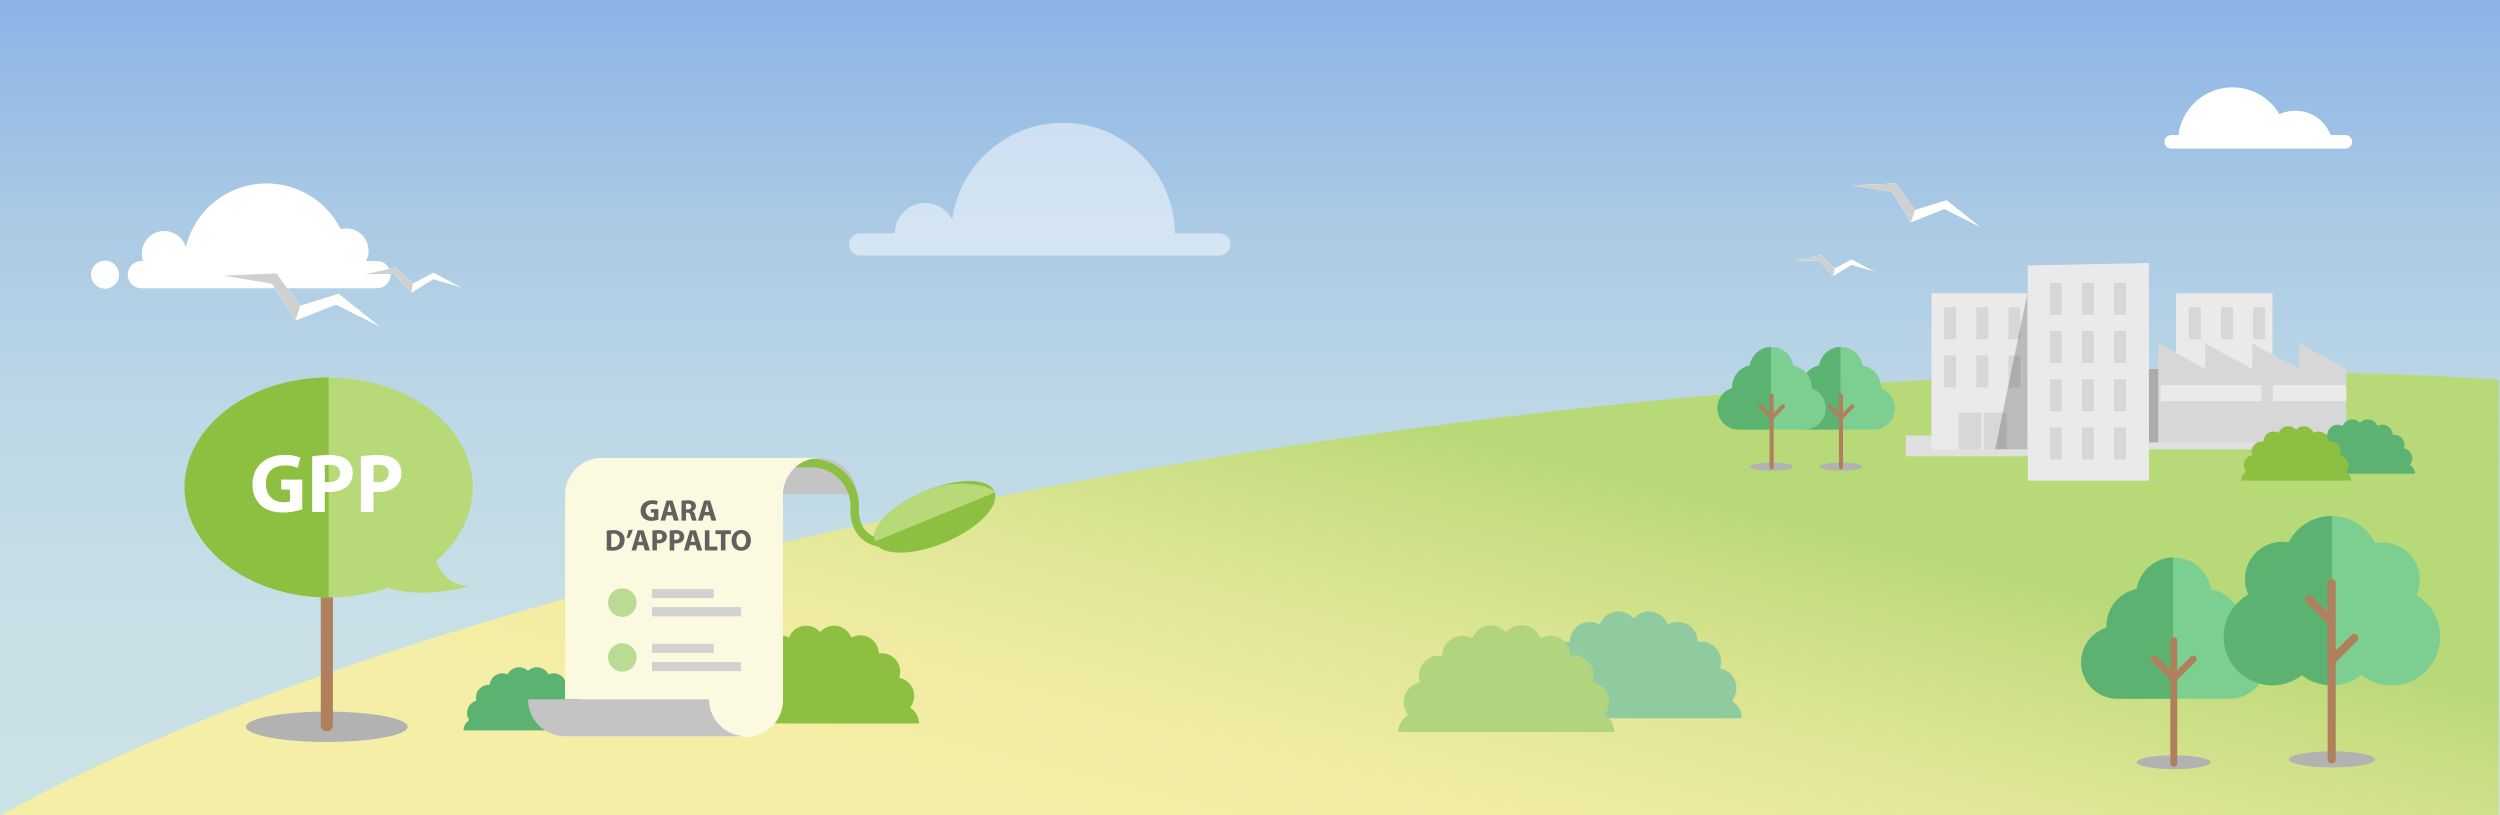 <svg xmlns="http://www.w3.org/2000/svg" xmlns:xlink="http://www.w3.org/1999/xlink" viewBox="0 0 1441 470"><rect x="0" y="0" width="1441" height="470" fill="#333333" stroke="none"/><defs><style>.cls-1{isolation:isolate;}.cls-2{fill:url(#linear-gradient);}.cls-3{fill:url(#linear-gradient-2);}.cls-4{fill:#e0e0e0;}.cls-12,.cls-4{mix-blend-mode:multiply;}.cls-5{fill:#eaeaea;}.cls-6{fill:#d7d7d7;}.cls-7{opacity:0.2;mix-blend-mode:darken;}.cls-8{fill:#fff;}.cls-9{fill:#d0d0d0;}.cls-10{opacity:0.49;}.cls-11,.cls-23{fill:#b8d977;}.cls-12{fill:#b2b2b2;}.cls-13,.cls-14,.cls-17,.cls-26,.cls-27,.cls-28{fill:none;stroke-linecap:round;stroke-miterlimit:10;}.cls-13,.cls-14,.cls-26,.cls-27,.cls-28{stroke:#b07f5b;}.cls-13{stroke-width:7px;}.cls-14{stroke-width:8.77px;}.cls-15{fill:#8dbf41;}.cls-16{fill:#c4c4c4;}.cls-17{stroke:#8dbf41;stroke-width:4.91px;}.cls-18,.cls-25{fill:#5bb271;}.cls-19{fill:#fbf9df;}.cls-20{fill:#badb94;}.cls-21{fill:#d2d2d1;}.cls-22{fill:#616160;}.cls-23,.cls-24,.cls-25{fill-rule:evenodd;}.cls-24{fill:#7ccf91;}.cls-26{stroke-width:4px;}.cls-27{stroke-width:2.34px;}.cls-28{stroke-width:4.67px;}.cls-29{fill:#90cb9f;}.cls-30{fill:#b2d47e;}</style><linearGradient id="linear-gradient" x1="458.29" x2="458.29" y2="470" gradientTransform="matrix(1, 0, 0, -1, 262.21, 470)" gradientUnits="userSpaceOnUse"><stop offset="0" stop-color="#8ab3e5"/><stop offset="0.04" stop-color="#90b7e5"/><stop offset="0.27" stop-color="#aacae5"/><stop offset="0.5" stop-color="#bcd7e6"/><stop offset="0.74" stop-color="#c7dfe6"/><stop offset="1" stop-color="#cbe2e6"/></linearGradient><linearGradient id="linear-gradient-2" x1="6691.46" y1="491.84" x2="6626.28" y2="234.33" gradientTransform="matrix(-1, 0, 0, 1, 7406.22, 0)" gradientUnits="userSpaceOnUse"><stop offset="0" stop-color="#f5eea6"/><stop offset="0.23" stop-color="#f0eca2"/><stop offset="0.52" stop-color="#e1e796"/><stop offset="0.84" stop-color="#c8de83"/><stop offset="1" stop-color="#b8d977"/></linearGradient></defs><title>GPP-intro</title><g class="cls-1"><g id="Layer_2" data-name="Layer 2"><g id="GPP"><rect class="cls-2" width="1441" height="470" transform="translate(1441 470) rotate(-180)"/><path class="cls-3" d="M792.13,250c242.75-33.6,469.68-42.94,648.16-31.18V470H.29C158.11,381.75,449.41,297.46,792.13,250Z"/><rect class="cls-4" x="1098.5" y="251" width="140" height="12" transform="translate(2337 514) rotate(-180)"/><rect class="cls-4" x="1212.5" y="247" width="140" height="12" transform="translate(2565 506) rotate(-180)"/><rect class="cls-5" x="1254.29" y="169.05" width="55.56" height="71.95"/><rect class="cls-6" x="1292.92" y="182.83" width="18.44" height="6.91" transform="translate(1488.42 -1115.84) rotate(90)"/><rect class="cls-6" x="1274.4" y="182.83" width="18.44" height="6.91" transform="translate(1469.91 -1097.33) rotate(90)"/><rect class="cls-6" x="1255.88" y="182.83" width="18.44" height="6.91" transform="translate(1451.39 -1078.81) rotate(90)"/><polygon class="cls-5" points="1238.66 277 1168.84 277 1168.84 153 1238.66 151.59 1238.66 277"/><rect class="cls-6" x="1212.76" y="168.8" width="18.44" height="6.91" transform="translate(1394.23 -1049.73) rotate(90)"/><rect class="cls-6" x="1212.76" y="196.57" width="18.44" height="6.91" transform="translate(1422.01 -1021.95) rotate(90)"/><rect class="cls-6" x="1212.76" y="224.35" width="18.44" height="6.91" transform="translate(1449.79 -994.17) rotate(90)"/><rect class="cls-6" x="1212.76" y="252.13" width="18.44" height="6.91" transform="translate(1477.57 -966.39) rotate(90)"/><rect class="cls-6" x="1194.24" y="168.8" width="18.44" height="6.91" transform="translate(1375.71 -1031.21) rotate(90)"/><rect class="cls-6" x="1194.24" y="196.57" width="18.44" height="6.91" transform="translate(1403.49 -1003.43) rotate(90)"/><rect class="cls-6" x="1194.24" y="224.35" width="18.44" height="6.91" transform="translate(1431.27 -975.65) rotate(90)"/><rect class="cls-6" x="1194.24" y="252.13" width="18.44" height="6.91" transform="translate(1459.05 -947.88) rotate(90)"/><rect class="cls-6" x="1175.73" y="168.8" width="18.44" height="6.91" transform="translate(1357.2 -1012.69) rotate(90)"/><rect class="cls-6" x="1175.73" y="196.57" width="18.44" height="6.91" transform="translate(1384.97 -984.91) rotate(90)"/><rect class="cls-6" x="1175.73" y="224.35" width="18.44" height="6.91" transform="translate(1412.75 -957.13) rotate(90)"/><rect class="cls-6" x="1175.73" y="252.13" width="18.44" height="6.91" transform="translate(1440.53 -929.36) rotate(90)"/><rect class="cls-5" x="1113.29" y="169.05" width="55.56" height="89.95"/><rect class="cls-6" x="1151.92" y="182.83" width="18.44" height="6.91" transform="translate(1347.42 -974.84) rotate(90)"/><rect class="cls-6" x="1151.92" y="210.61" width="18.44" height="6.91" transform="translate(1375.2 -947.07) rotate(90)"/><rect class="cls-6" x="1133.4" y="182.83" width="18.44" height="6.91" transform="translate(1328.91 -956.33) rotate(90)"/><rect class="cls-6" x="1133.4" y="210.61" width="18.44" height="6.91" transform="translate(1356.68 -928.55) rotate(90)"/><rect class="cls-6" x="1114.88" y="182.83" width="18.44" height="6.91" transform="translate(1310.39 -937.81) rotate(90)"/><rect class="cls-6" x="1114.88" y="210.61" width="18.44" height="6.91" transform="translate(1338.16 -910.03) rotate(90)"/><rect class="cls-6" x="1128.88" y="237.84" width="13.23" height="21.16"/><rect class="cls-6" x="1143.43" y="237.84" width="13.23" height="21.16"/><polygon class="cls-7" points="1150.04 259 1168.56 259 1168.56 169.05 1150.04 259"/><polygon class="cls-6" points="1325.31 197.91 1325.31 212.7 1298.19 197.91 1298.19 212.7 1271.07 197.91 1271.07 212.7 1243.96 197.91 1243.96 212.7 1238.66 212.7 1238.66 255.03 1352.42 255.03 1352.42 212.7 1325.31 197.91"/><rect class="cls-5" x="1245.28" y="221.96" width="58.2" height="9.26"/><rect class="cls-5" x="1310.09" y="221.96" width="42.33" height="9.26"/><rect class="cls-7" x="1238.66" y="212.7" width="5.29" height="42.33"/><polygon class="cls-8" points="1121.95 115.34 1103.81 121.02 1092.51 105.74 1067.32 106.79 1090.45 110.63 1101.49 128.14 1120.73 120.51 1141.67 131.05 1121.95 115.34"/><polygon class="cls-9" points="1067.32 106.79 1092.51 105.74 1103.81 121.02 1101.49 128.14 1090.45 110.63 1067.32 106.79"/><polygon class="cls-8" points="1067.32 149.56 1057.44 154.73 1049.31 147.09 1034.88 150.34 1048.63 150.14 1056.84 159.09 1067.15 152.67 1080.35 156.56 1067.32 149.56"/><polygon class="cls-9" points="1034.88 150.34 1049.31 147.09 1057.44 154.73 1056.84 159.09 1048.63 150.14 1034.88 150.34"/><path class="cls-8" d="M217.61,166.15H81.77a7.84,7.84,0,1,1,0-15.67H217.61a7.84,7.84,0,0,1,0,15.67Z"/><path class="cls-8" d="M201.18,158.31c.15-1.57.24-3.16.24-4.78a47.79,47.79,0,1,0-95.58,0,47.07,47.07,0,0,0,.24,4.78Z"/><path class="cls-8" d="M106.68,150.88a12.92,12.92,0,1,0-24,0Z"/><path class="cls-8" d="M204.66,156.4a12.92,12.92,0,1,0-17-17Z"/><circle class="cls-8" cx="60.54" cy="158.31" r="8.09"/><path class="cls-8" d="M1351.63,85.67h-99.91a3.92,3.92,0,1,1,0-7.83h99.91a3.92,3.92,0,1,1,0,7.83Z"/><path class="cls-8" d="M1286.82,50.36a31.4,31.4,0,0,0-31.4,31.4h62.8A31.4,31.4,0,0,0,1286.82,50.36Z"/><path class="cls-8" d="M1344.46,81.76a21.73,21.73,0,0,0-42.79,0Z"/><g class="cls-10"><path class="cls-8" d="M703,147.33H495.67a6.45,6.45,0,0,1,0-12.89H703a6.45,6.45,0,0,1,0,12.89Z"/><path class="cls-8" d="M676.87,140.89q.32-3.18.32-6.45a64.45,64.45,0,0,0-128.89,0q0,3.27.32,6.45Z"/><path class="cls-8" d="M549.44,140.89a17.42,17.42,0,1,0-33.6-6.45,17.31,17.31,0,0,0,1.25,6.45Z"/></g><polygon class="cls-8" points="195.1 169.29 173.03 176.2 159.28 157.61 128.64 158.89 156.77 163.56 170.2 184.87 193.61 175.58 219.09 188.4 195.1 169.29"/><polygon class="cls-9" points="128.64 158.89 159.28 157.61 173.03 176.2 170.2 184.87 156.77 163.56 128.64 158.89"/><path class="cls-11" d="M249.94,315s0,21.71,20.56,22.86c0,0-21.82,6.46-41.24,2.44C198.27,333.91,249.94,315,249.94,315Z"/><ellipse class="cls-12" cx="188.4" cy="418.92" rx="46.59" ry="8.75"/><line class="cls-13" x1="188.4" y1="289.36" x2="188.4" y2="418.01"/><line class="cls-14" x1="188.4" y1="337.25" x2="163.85" y2="312.7"/><line class="cls-14" x1="188.4" y1="337.25" x2="212.95" y2="312.7"/><ellipse class="cls-11" cx="189.43" cy="280.98" rx="83.07" ry="63.38"/><path class="cls-15" d="M189.43,217.6c-45.87,0-83.06,28.38-83.06,63.38s37.19,63.38,83.06,63.38Z"/><path class="cls-8" d="M174.21,293.59a36.48,36.48,0,0,1-10.86,1.83c-5.93,0-10.22-1.49-13.21-4.34a16.29,16.29,0,0,1-4.58-11.86c.05-10.8,7.91-17,18.57-17a23.29,23.29,0,0,1,9,1.55l-1.54,5.93a17,17,0,0,0-7.52-1.4c-6.13,0-10.8,3.43-10.8,10.51,0,6.75,4.24,10.66,10.27,10.66a11.34,11.34,0,0,0,3.57-.43v-6.85h-5v-5.74h12.11Z"/><path class="cls-8" d="M179.94,263a59.6,59.6,0,0,1,9.93-.68c4.54,0,7.77.87,9.94,2.61a9.35,9.35,0,0,1,3.47,7.52,10.11,10.11,0,0,1-3,7.71c-2.51,2.32-6.22,3.43-10.56,3.43a12.13,12.13,0,0,1-2.51-.2v11.67h-7.28Zm7.28,14.75a10.7,10.7,0,0,0,2.46.19c3.91,0,6.32-2,6.32-5.25,0-3-2.08-4.77-5.79-4.77a12.8,12.8,0,0,0-3,.24Z"/><path class="cls-8" d="M208,263a59.65,59.65,0,0,1,9.94-.68c4.53,0,7.76.87,9.93,2.61a9.35,9.35,0,0,1,3.47,7.52,10.11,10.11,0,0,1-3,7.71c-2.51,2.32-6.22,3.43-10.56,3.43a12.26,12.26,0,0,1-2.51-.2v11.67H208Zm7.28,14.75a10.7,10.7,0,0,0,2.46.19c3.91,0,6.32-2,6.32-5.25,0-3-2.07-4.77-5.79-4.77a12.86,12.86,0,0,0-3,.24Z"/><path class="cls-16" d="M451.29,284.93a21.28,21.28,0,0,1,42.55,0Z"/><path class="cls-17" d="M451.16,266.93H467.8a25,25,0,0,1,24.9,25s-2.24,17.08,13.73,20.76"/><path class="cls-18" d="M267.66,421H341a.46.46,0,0,0,.47-.49,6.82,6.82,0,0,0-2.53-4.86l-.45-.36a.45.45,0,0,1-.11-.6h0A7.34,7.34,0,0,0,334.46,404h0a.47.47,0,0,1-.3-.54h0a7.34,7.34,0,0,0-7.34-8.74h0a.47.47,0,0,1-.47-.4h0a7.34,7.34,0,0,0-9.89-5.71h0a.46.46,0,0,1-.58-.21h0a7.34,7.34,0,0,0-11.24-2h0a.48.48,0,0,1-.62,0h0a7.34,7.34,0,0,0-11.24,2h0a.46.46,0,0,1-.58.21h0a7.34,7.34,0,0,0-9.89,5.71h0a.48.48,0,0,1-.47.4h0a7.34,7.34,0,0,0-7.34,8.74h0a.48.48,0,0,1-.31.54h0a7.33,7.33,0,0,0-3.9,10.73h0a.46.46,0,0,1-.11.6l-.45.36a6.87,6.87,0,0,0-2.54,4.86A.47.47,0,0,0,267.66,421Z"/><path class="cls-15" d="M415.75,417h114a10.47,10.47,0,0,0-3.93-8.2l-1.17-.95.78-1.3a10.55,10.55,0,0,0-5.61-15.42l-1.43-.49.29-1.48a10.55,10.55,0,0,0-10.55-12.57l-1.51,0-.23-1.49a10.55,10.55,0,0,0-14.21-8.21l-1.41.55-.73-1.32a10.54,10.54,0,0,0-16.16-2.85l-1.14,1-1.14-1a10.54,10.54,0,0,0-16.16,2.85l-.73,1.32-1.41-.55a10.55,10.55,0,0,0-14.21,8.21l-.23,1.49-1.51,0a10.55,10.55,0,0,0-10.55,12.57l.29,1.48-1.43.49a10.54,10.54,0,0,0-5.61,15.42l.78,1.3-1.18.95A10.49,10.49,0,0,0,415.75,417Z"/><path class="cls-19" d="M408.7,403.08h-83V285.2h0v-.27h0a21.28,21.28,0,0,1,21.27-21h125.6a21.28,21.28,0,0,0-21.27,21h0V403.08a21.29,21.29,0,1,1-42.57,0Z"/><path class="cls-16" d="M408.7,403.08A21.29,21.29,0,0,0,430,424.37H325.67a21.29,21.29,0,0,1-21.28-21.29Z"/><circle class="cls-20" cx="358.71" cy="347.35" r="8.23"/><rect class="cls-21" x="375.82" y="339.45" width="35.55" height="5.27"/><rect class="cls-21" x="375.82" y="349.98" width="51.35" height="5.27"/><circle class="cls-20" cx="358.71" cy="378.95" r="8.23"/><rect class="cls-21" x="375.82" y="371.05" width="35.55" height="5.27"/><rect class="cls-21" x="375.82" y="381.58" width="51.35" height="5.27"/><path class="cls-22" d="M379.49,299.53a12.81,12.81,0,0,1-3.87.66,6.57,6.57,0,0,1-4.72-1.55,5.82,5.82,0,0,1-1.63-4.23c0-3.86,2.82-6.06,6.62-6.06a8.35,8.35,0,0,1,3.22.55l-.55,2.12a6.13,6.13,0,0,0-2.69-.5,3.78,3.78,0,0,0-.19,7.55,4.3,4.3,0,0,0,1.28-.15v-2.45h-1.79v-2h4.32Z"/><path class="cls-22" d="M384.23,297.09l-.83,3h-2.7l3.53-11.6h3.44l3.61,11.6h-2.84l-.89-3Zm2.94-2-.72-2.46c-.21-.69-.42-1.55-.59-2.24h0c-.17.69-.35,1.57-.54,2.24l-.68,2.46Z"/><path class="cls-22" d="M392.81,288.63a22.52,22.52,0,0,1,3.49-.24,5.89,5.89,0,0,1,3.75.91,2.94,2.94,0,0,1,1.08,2.44,3.07,3.07,0,0,1-2.05,2.84v.05a2.88,2.88,0,0,1,1.55,2.15c.36,1.33.71,2.84.93,3.29h-2.68a15.52,15.52,0,0,1-.79-2.7c-.33-1.47-.83-1.84-1.91-1.86h-.78v4.56h-2.59Zm2.59,5h1c1.3,0,2.08-.66,2.08-1.67s-.72-1.6-1.93-1.6a5.47,5.47,0,0,0-1.19.08Z"/><path class="cls-22" d="M405.86,297.09l-.83,3h-2.7l3.53-11.6h3.44l3.61,11.6h-2.84l-.89-3Zm2.94-2-.72-2.46c-.21-.69-.42-1.55-.59-2.24h0c-.18.69-.35,1.57-.54,2.24l-.69,2.46Z"/><path class="cls-22" d="M349.71,305.84a22.46,22.46,0,0,1,3.53-.26,7.51,7.51,0,0,1,4.76,1.24,5.11,5.11,0,0,1,2,4.37,6,6,0,0,1-1.91,4.7,8.38,8.38,0,0,1-5.36,1.49,22,22,0,0,1-3-.17Zm2.61,9.44a5.2,5.2,0,0,0,.92.05c2.39,0,3.95-1.29,3.95-4.06a3.35,3.35,0,0,0-3.68-3.68,5,5,0,0,0-1.19.11Z"/><path class="cls-22" d="M364.74,305.36a21.71,21.71,0,0,1-2.07,4.64l-1.58.16a28.67,28.67,0,0,0,1.21-4.65Z"/><path class="cls-22" d="M367.47,314.29l-.82,3H364l3.52-11.59h3.44l3.62,11.59h-2.84l-.9-3Zm2.94-2-.72-2.46c-.21-.69-.41-1.55-.58-2.23h0c-.17.68-.34,1.56-.53,2.23l-.69,2.46Z"/><path class="cls-22" d="M376.05,305.82a21.18,21.18,0,0,1,3.54-.24,5.58,5.58,0,0,1,3.55.93,3.35,3.35,0,0,1,1.24,2.68,3.62,3.62,0,0,1-1.07,2.76,5.48,5.48,0,0,1-3.77,1.22,4.59,4.59,0,0,1-.89-.07v4.16h-2.6Zm2.6,5.27a4.09,4.09,0,0,0,.88.06c1.39,0,2.25-.7,2.25-1.87s-.74-1.71-2.06-1.71a4.72,4.72,0,0,0-1.07.09Z"/><path class="cls-22" d="M386,305.82a21.18,21.18,0,0,1,3.54-.24,5.58,5.58,0,0,1,3.55.93,3.35,3.35,0,0,1,1.24,2.68A3.62,3.62,0,0,1,393.3,312a5.48,5.48,0,0,1-3.77,1.22,4.59,4.59,0,0,1-.89-.07v4.16H386Zm2.6,5.27a4,4,0,0,0,.87.06c1.4,0,2.26-.7,2.26-1.87s-.74-1.71-2.07-1.71a4.68,4.68,0,0,0-1.06.09Z"/><path class="cls-22" d="M397.7,314.29l-.83,3h-2.7l3.53-11.59h3.44l3.61,11.59h-2.84l-.89-3Zm2.94-2-.72-2.46c-.21-.69-.41-1.55-.59-2.23h0c-.17.68-.35,1.56-.53,2.23l-.69,2.46Z"/><path class="cls-22" d="M406.29,305.67h2.62v9.39h4.61v2.2h-7.23Z"/><path class="cls-22" d="M415.53,307.87H412.4v-2.2h8.91v2.2h-3.17v9.39h-2.61Z"/><path class="cls-22" d="M432.81,311.34c0,3.82-2.29,6.11-5.69,6.11s-5.46-2.6-5.46-5.92,2.24-6.07,5.65-6.07S432.81,308.13,432.81,311.34Zm-8.38.14c0,2.29,1.07,3.89,2.83,3.89s2.78-1.69,2.78-3.94-1-3.89-2.78-3.89S424.43,309.23,424.43,311.48Z"/><ellipse class="cls-15" cx="538.82" cy="297.9" rx="37.34" ry="15.87" transform="translate(-73.57 234.23) rotate(-23)"/><path class="cls-23" d="M573.37,283.81s0,.06,0,.08l-69.1,28.17,0-.08c-2.78-8.34,10.44-21.4,29.52-29.18S572.22,280.36,573.37,283.81Z"/><path class="cls-24" d="M1292.42,362c0-.3,0-.61,0-.91a21.7,21.7,0,0,0-18-21.38,21.7,21.7,0,0,0-42.86-.2,21.7,21.7,0,0,0-17.36,21.26c0,.32,0,.65,0,1a21,21,0,0,0-14.64,20h0a21,21,0,0,0,21,20.94h64.87a21,21,0,0,0,20.95-20.94h0A20.94,20.94,0,0,0,1292.42,362Z"/><path class="cls-25" d="M1252.5,321.36a21.69,21.69,0,0,0-20.94,18.19,21.7,21.7,0,0,0-17.36,21.26c0,.32,0,.65,0,1a21,21,0,0,0-14.64,20h0a21,21,0,0,0,21,20.94h32Z"/><ellipse class="cls-12" cx="1252.97" cy="439.35" rx="21.26" ry="3.99"/><line class="cls-26" x1="1252.97" y1="369.32" x2="1252.97" y2="439.93"/><line class="cls-26" x1="1252.97" y1="391.08" x2="1241.77" y2="379.88"/><line class="cls-26" x1="1252.97" y1="391.08" x2="1264.17" y2="379.88"/><path class="cls-24" d="M1084.21,223.8c0-.18,0-.35,0-.53a12.68,12.68,0,0,0-10.54-12.5,12.68,12.68,0,0,0-25.06-.12,12.68,12.68,0,0,0-10.15,12.43c0,.19,0,.38,0,.57a12.23,12.23,0,0,0-8.56,11.68h0a12.25,12.25,0,0,0,12.24,12.25h37.94a12.26,12.26,0,0,0,12.25-12.25h0A12.25,12.25,0,0,0,1084.21,223.8Z"/><path class="cls-25" d="M1060.86,200a12.69,12.69,0,0,0-12.24,10.64,12.68,12.68,0,0,0-10.15,12.43c0,.19,0,.38,0,.57a12.23,12.23,0,0,0-8.56,11.68h0a12.25,12.25,0,0,0,12.24,12.25h18.69Z"/><ellipse class="cls-12" cx="1061.14" cy="269" rx="12.43" ry="2.33"/><line class="cls-27" x1="1061.14" y1="228.06" x2="1061.14" y2="269.35"/><line class="cls-27" x1="1061.14" y1="240.78" x2="1054.59" y2="234.23"/><line class="cls-27" x1="1061.14" y1="240.78" x2="1067.69" y2="234.23"/><path class="cls-24" d="M1044.21,223.8c0-.18,0-.35,0-.53a12.68,12.68,0,0,0-10.54-12.5,12.68,12.68,0,0,0-25.06-.12,12.68,12.68,0,0,0-10.15,12.43c0,.19,0,.38,0,.57a12.23,12.23,0,0,0-8.56,11.68h0a12.25,12.25,0,0,0,12.24,12.25h37.94a12.26,12.26,0,0,0,12.25-12.25h0A12.25,12.25,0,0,0,1044.21,223.8Z"/><path class="cls-25" d="M1020.86,200a12.69,12.69,0,0,0-12.24,10.64,12.68,12.68,0,0,0-10.15,12.43c0,.19,0,.38,0,.57a12.23,12.23,0,0,0-8.56,11.68h0a12.25,12.25,0,0,0,12.24,12.25h18.69Z"/><ellipse class="cls-12" cx="1021.14" cy="269" rx="12.43" ry="2.33"/><line class="cls-27" x1="1021.14" y1="228.06" x2="1021.14" y2="269.35"/><line class="cls-27" x1="1021.14" y1="240.78" x2="1014.59" y2="234.23"/><line class="cls-27" x1="1021.14" y1="240.78" x2="1027.69" y2="234.23"/><ellipse class="cls-12" cx="1344.12" cy="437.68" rx="24.8" ry="4.65"/><path class="cls-24" d="M1392.85,343.1a21.45,21.45,0,0,0-19.54-30.38,21.83,21.83,0,0,0-4.23.42,27.93,27.93,0,0,0-49.94-.52,22.27,22.27,0,0,0-3.58-.32A21.47,21.47,0,0,0,1296,342.73a27.92,27.92,0,1,0,30.79,46.4,27.92,27.92,0,0,0,34.46-.1,27.93,27.93,0,1,0,31.57-45.93Z"/><path class="cls-25" d="M1344.12,297.46H1344a27.93,27.93,0,0,0-24.84,15.16,22.27,22.27,0,0,0-3.58-.32A21.47,21.47,0,0,0,1296,342.73a27.92,27.92,0,1,0,30.79,46.4A27.78,27.78,0,0,0,1344,395h.14Z"/><line class="cls-28" x1="1343.98" y1="336.03" x2="1343.98" y2="437.68"/><line class="cls-28" x1="1343.98" y1="358.54" x2="1330.92" y2="345.47"/><line class="cls-28" x1="1343.98" y1="380.7" x2="1357.04" y2="367.64"/><path class="cls-18" d="M1328.62,273.06H1392a5.83,5.83,0,0,0-2.18-4.56l-.66-.53.44-.72a5.86,5.86,0,0,0-3.12-8.57l-.79-.27.16-.82a5.86,5.86,0,0,0-5.86-7l-.84,0-.13-.83a5.86,5.86,0,0,0-7.9-4.56l-.78.3-.41-.73a5.86,5.86,0,0,0-9-1.59l-.63.55-.64-.55a5.86,5.86,0,0,0-9,1.59l-.4.73-.78-.3a5.86,5.86,0,0,0-7.9,4.56l-.13.83-.84,0a5.86,5.86,0,0,0-5.86,7l.16.82-.79.27a5.85,5.85,0,0,0-3.12,8.57l.43.72-.65.53A5.8,5.8,0,0,0,1328.62,273.06Z"/><path class="cls-15" d="M1291.81,277h63.36a5.84,5.84,0,0,0-2.18-4.56l-.66-.53.44-.72a5.85,5.85,0,0,0-3.12-8.56l-.79-.28.16-.82a5.86,5.86,0,0,0-5.86-7l-.84,0-.13-.83a5.87,5.87,0,0,0-7.9-4.56l-.78.3-.41-.73a5.85,5.85,0,0,0-9-1.58l-.63.55-.64-.55a5.85,5.85,0,0,0-9,1.58l-.4.73-.78-.3a5.86,5.86,0,0,0-7.9,4.56l-.13.83-.84,0a5.86,5.86,0,0,0-5.86,7l.16.82-.79.28a5.85,5.85,0,0,0-3.12,8.56l.43.72-.65.53A5.81,5.81,0,0,0,1291.81,277Z"/><polygon class="cls-8" points="249.9 157.16 237.85 163.48 227.94 154.16 210.33 158.13 227.11 157.87 237.12 168.79 249.7 160.96 265.79 165.71 249.9 157.16"/><polygon class="cls-9" points="210.33 158.13 227.94 154.16 237.85 163.48 237.12 168.79 227.11 157.87 210.33 158.13"/><path class="cls-29" d="M879.46,414h124.47a11.47,11.47,0,0,0-4.28-9l-1.29-1,.86-1.41a11.52,11.52,0,0,0-6.13-16.84l-1.56-.53.32-1.62a11.51,11.51,0,0,0-11.52-13.72l-1.65,0-.25-1.63a11.5,11.5,0,0,0-15.51-9l-1.54.59-.8-1.44a11.51,11.51,0,0,0-17.64-3.12l-1.24,1.09-1.25-1.09a11.51,11.51,0,0,0-17.64,3.12l-.79,1.44-1.54-.59a11.51,11.51,0,0,0-15.52,9l-.25,1.63-1.65,0a11.5,11.5,0,0,0-11.51,13.72l.31,1.62-1.56.53a11.51,11.51,0,0,0-6.12,16.84L885,404l-1.28,1A11.45,11.45,0,0,0,879.46,414Z"/><path class="cls-30" d="M806,421.93H930.48a11.47,11.47,0,0,0-4.28-9l-1.29-1,.85-1.41a11.51,11.51,0,0,0-6.12-16.84l-1.56-.53.31-1.62a11.5,11.5,0,0,0-11.51-13.72l-1.65,0-.25-1.63a11.5,11.5,0,0,0-15.52-9l-1.54.59-.79-1.45a11.51,11.51,0,0,0-17.64-3.11l-1.25,1.09L867,363.3a11.51,11.51,0,0,0-17.64,3.11l-.8,1.45-1.53-.59a11.5,11.5,0,0,0-15.52,9l-.25,1.63-1.65,0a11.5,11.5,0,0,0-11.51,13.72l.31,1.62-1.56.53a11.51,11.51,0,0,0-6.12,16.84l.85,1.41-1.29,1A11.47,11.47,0,0,0,806,421.93Z"/></g></g></g></svg>